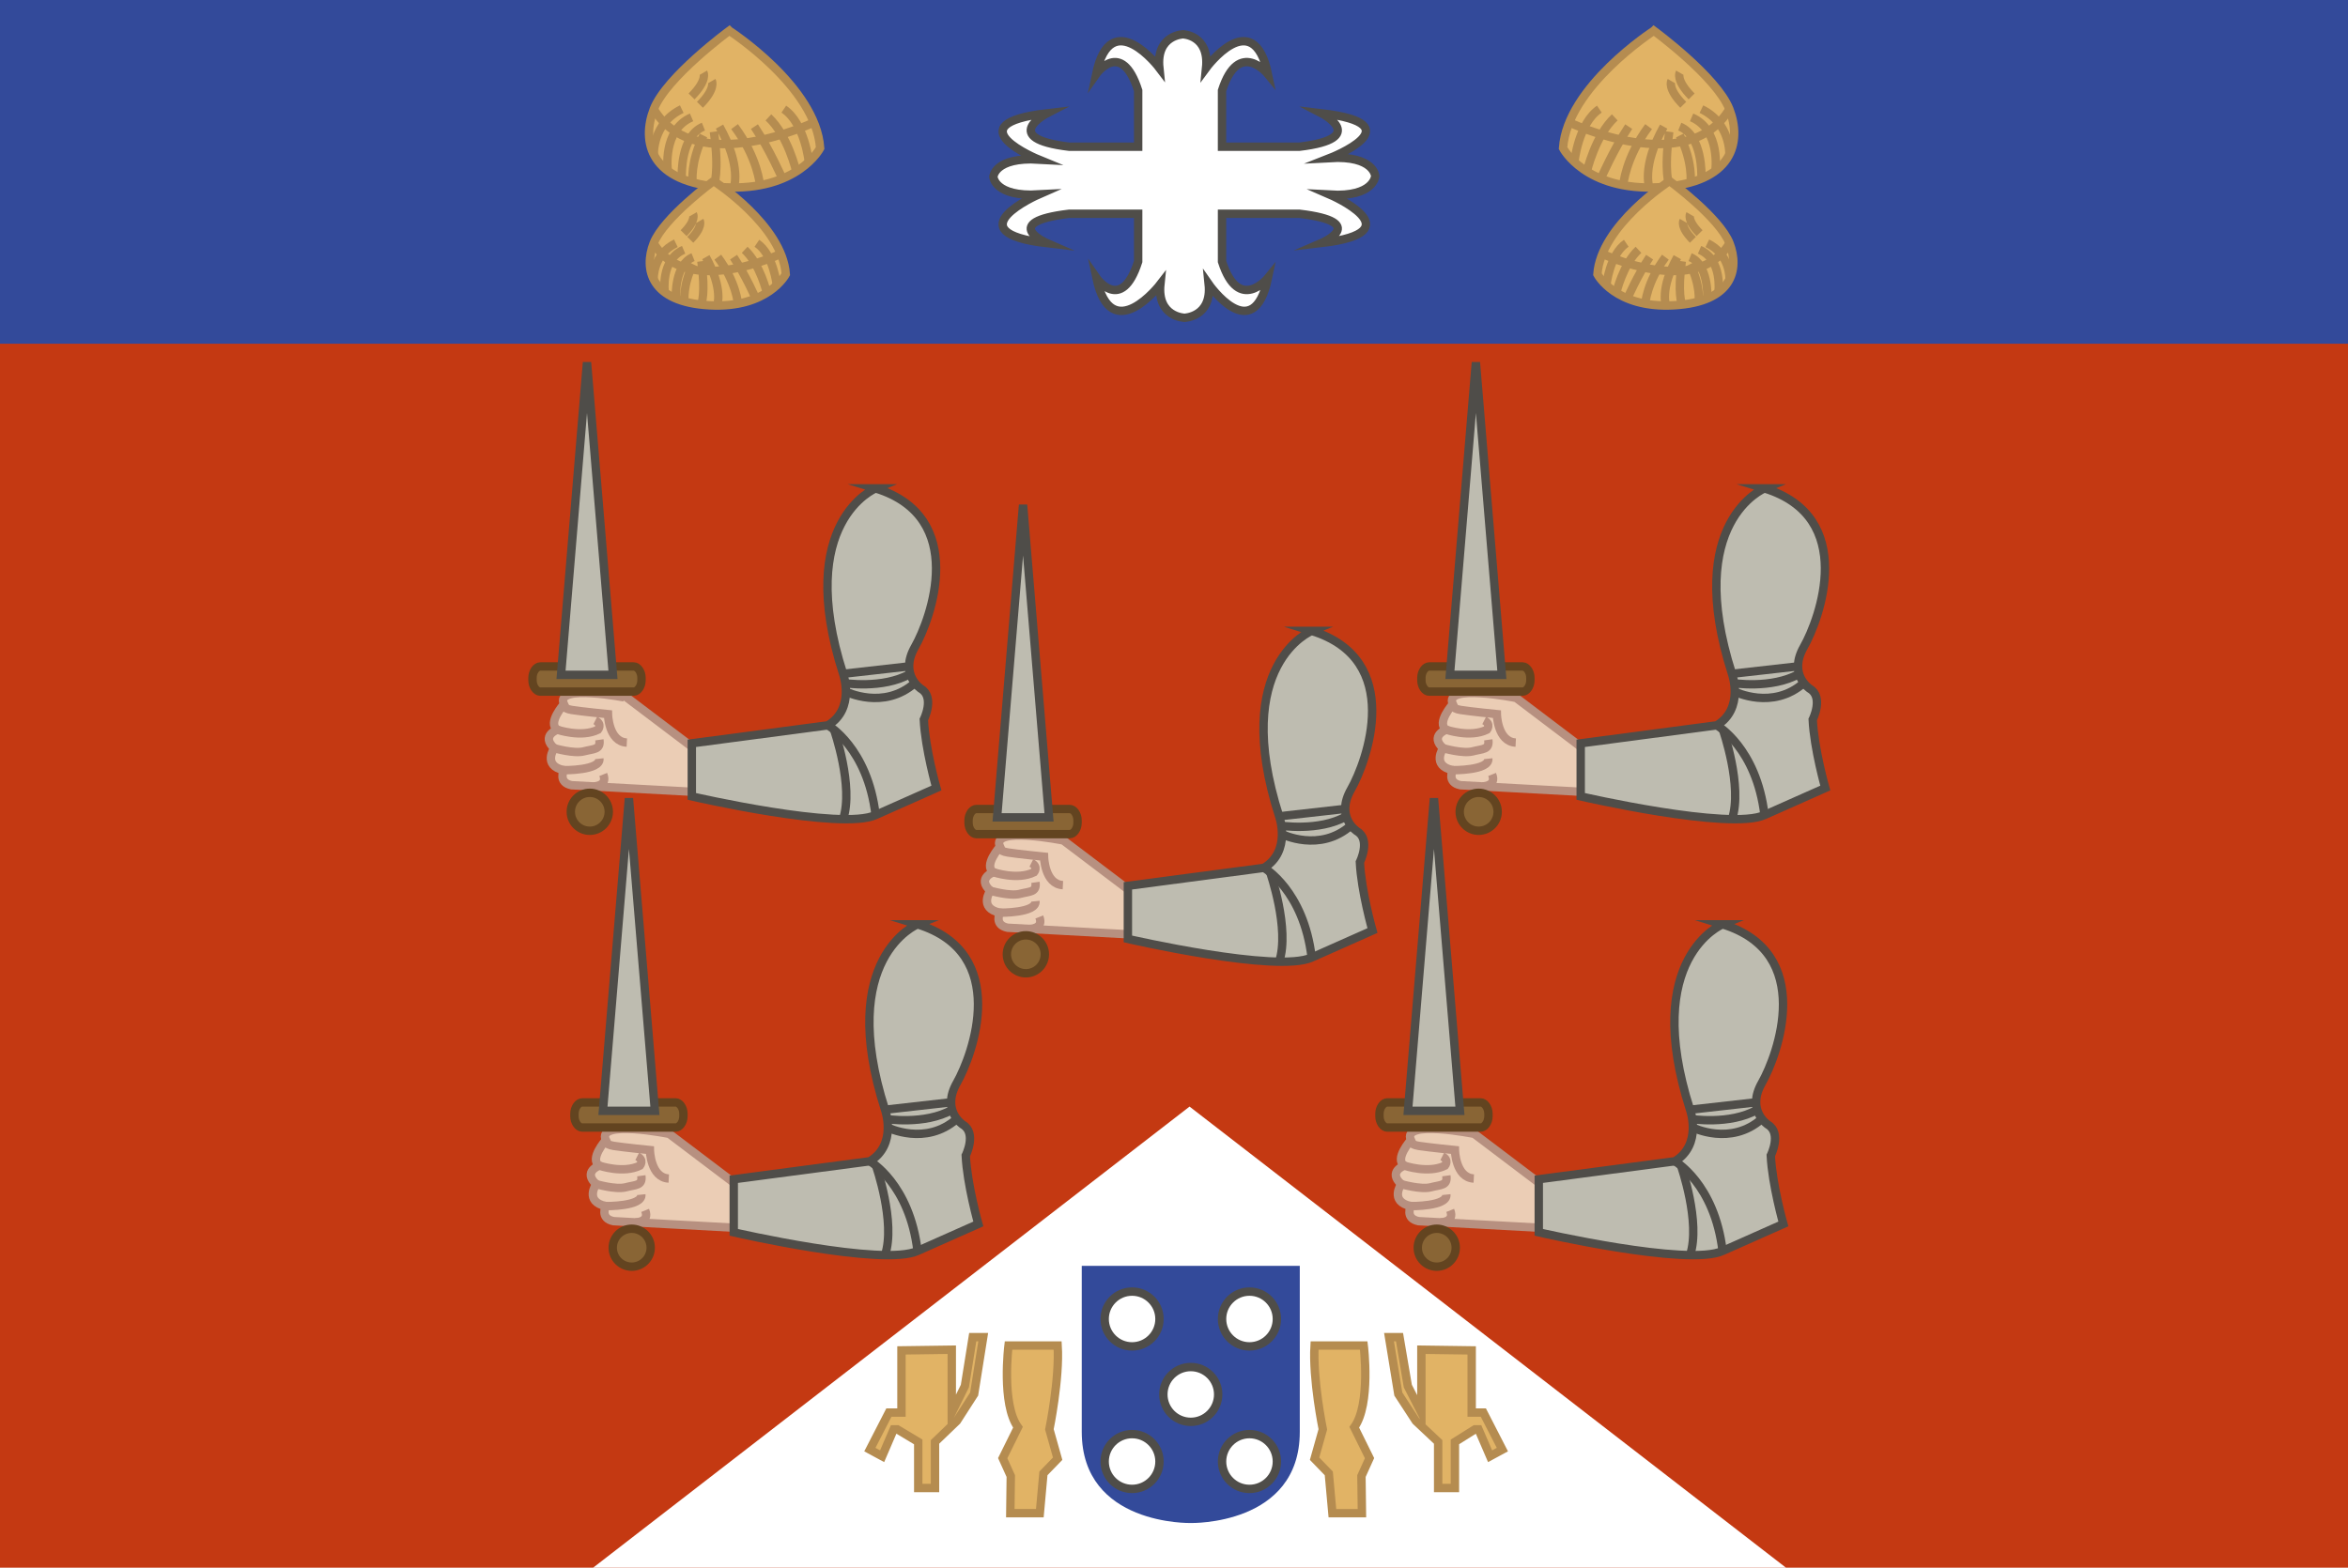 <svg width="280" height="187" xml:space="preserve" xmlns="http://www.w3.org/2000/svg">
  <path fill="#C43912" d="M0 0h280v187H0z"/>
  <g stroke-miterlimit="10">
    <path fill="#EBCDB5" stroke="#B79080" d="m184.5 141.833-8.689-6.575s-8.728-1.758-7.561.742c0 0-2.021 2.258-.781 3.046 0 0-2.011.705-.375 2.205 0 0-1.438 2.074 1.146 2.62 0 0-.743 1.462.923 1.796l15.338.834-.001-4.668z"/>
    <path fill="none" stroke="#B79080" d="M168.25 136s-.25.5.938.688c1.188.188 4.313.5 4.313.5s.063 3.283 2.25 3.394"/>
    <path fill="none" stroke="#B79080" d="M167.469 139.046s2.844.983 4.844 0c0 0 .541-.671-.321-1.108M167.094 141.251s2.344.687 3.531.374 2.021-.171 1.854-1.375M168.238 143.871s4.389.055 4.24-1.371M171.74 145.809s1.777.017 1.197-1.428"/>
    <path fill="#BEBCB0" stroke="#4F4D49" d="M205.417 110.258s-9.71 3.95-3.876 22.117c0 0 1.484 4.146-1.811 6.146l-16.23 2.146V147s17.834 4.111 21.917 2.223l7.25-3.223s-1.333-4.667-1.5-8.167c0 0 1.334-2.666-.333-3.666 0 0-2.627-1.666-.73-5 1.897-3.334 6.396-15.483-4.687-18.909z"/>
    <path fill="none" stroke="#4F4D49" d="M201.87 134.502s4.503 2.262 8.233-1.037M201.541 132.375l7.881-.889M201.541 133.465s4.725.784 8.009-1.09M205.417 149.223c-.958-8.027-5.687-10.701-5.687-10.701"/>
    <path fill="none" stroke="#4F4D49" d="M200.463 139.046s2.369 6.759 1.078 10.669"/>
    <circle fill="#896535" stroke="#634420" cx="171.333" cy="148.834" r="2.264"/>
    <path fill="#896535" stroke="#634420" d="M177.5 133.141c0 .75-.467 1.359-.925 1.359h-11.15c-.458 0-.925-.609-.925-1.359v-.279c0-.752.467-1.359.925-1.359h11.15c.458 0 .925.607.925 1.359v.279z"/>
    <path fill="#BEBCB0" stroke="#4F4D49" d="m171 95.225 1.548 18.636 1.55 18.639h-6.196l1.549-18.639z"/>
  </g>
  <g stroke-miterlimit="10">
    <path fill="#EBCDB5" stroke="#B79080" d="m88.5 141.833-8.689-6.575s-8.728-1.758-7.561.742c0 0-2.021 2.258-.781 3.046 0 0-2.011.705-.375 2.205 0 0-1.438 2.074 1.146 2.62 0 0-.743 1.462.923 1.796l15.338.834-.001-4.668z"/>
    <path fill="none" stroke="#B79080" d="M72.25 136s-.25.5.938.688c1.188.188 4.313.5 4.313.5s.063 3.283 2.25 3.394"/>
    <path fill="none" stroke="#B79080" d="M71.469 139.046s2.844.983 4.844 0c0 0 .541-.671-.323-1.108M71.094 141.251s2.344.687 3.531.374 2.021-.171 1.854-1.375M72.239 143.871s4.388.055 4.24-1.371M75.74 145.809s1.777.017 1.197-1.428"/>
    <path fill="#BEBCB0" stroke="#4F4D49" d="M109.417 110.258s-9.71 3.95-3.876 22.117c0 0 1.484 4.146-1.81 6.146L87.5 140.667V147s17.834 4.111 21.917 2.223l7.25-3.223s-1.333-4.667-1.5-8.167c0 0 1.334-2.666-.333-3.666 0 0-2.627-1.666-.73-5s6.396-15.483-4.687-18.909z"/>
    <path fill="none" stroke="#4F4D49" d="M105.87 134.502s4.503 2.262 8.233-1.037M105.541 132.375l7.881-.889M105.541 133.465s4.725.784 8.009-1.09M109.417 149.223c-.958-8.027-5.686-10.701-5.686-10.701"/>
    <path fill="none" stroke="#4F4D49" d="M104.463 139.046s2.369 6.759 1.078 10.669"/>
    <circle fill="#896535" stroke="#634420" cx="75.333" cy="148.834" r="2.264"/>
    <path fill="#896535" stroke="#634420" d="M81.5 133.141c0 .75-.467 1.359-.925 1.359h-11.15c-.458 0-.925-.609-.925-1.359v-.279c0-.752.467-1.359.925-1.359h11.15c.458 0 .925.607.925 1.359v.279z"/>
    <path fill="#BEBCB0" stroke="#4F4D49" d="m75 95.225 1.548 18.636 1.549 18.639h-6.195l1.549-18.639z"/>
  </g>
  <g stroke-miterlimit="10">
    <path fill="#EBCDB5" stroke="#B79080" d="m83.5 89.833-8.689-6.575S66.083 81.5 67.25 84c0 0-2.021 2.258-.781 3.046 0 0-2.011.705-.375 2.205 0 0-1.438 2.074 1.146 2.62 0 0-.743 1.462.923 1.796l15.338.834-.001-4.668z"/>
    <path fill="none" stroke="#B79080" d="M67.25 84s-.25.5.938.688 4.313.5 4.313.5.063 3.283 2.25 3.392"/>
    <path fill="none" stroke="#B79080" d="M66.469 87.046s2.844.983 4.844 0c0 0 .541-.671-.323-1.108M66.094 89.251s2.344.687 3.531.374 2.021-.171 1.854-1.375M67.239 91.871s4.388.055 4.24-1.371M70.74 93.808s1.777.016 1.197-1.427"/>
    <path fill="#BEBCB0" stroke="#4F4D49" d="M104.417 58.258s-9.71 3.95-3.876 22.117c0 0 1.484 4.146-1.81 6.146L82.5 88.667V95s17.834 4.111 21.917 2.223l7.25-3.223s-1.333-4.667-1.5-8.167c0 0 1.334-2.666-.333-3.666 0 0-2.627-1.666-.73-5s6.396-15.484-4.687-18.909z"/>
    <path fill="none" stroke="#4F4D49" d="M100.87 82.502s4.503 2.261 8.233-1.037M100.541 80.375l7.881-.889M100.541 81.465s4.725.784 8.009-1.09M104.417 97.223c-.958-8.027-5.686-10.702-5.686-10.702"/>
    <path fill="none" stroke="#4F4D49" d="M99.463 87.046s2.369 6.759 1.078 10.669"/>
    <circle fill="#896535" stroke="#634420" cx="70.333" cy="96.834" r="2.264"/>
    <path fill="#896535" stroke="#634420" d="M76.5 81.14c0 .751-.467 1.36-.925 1.36h-11.15c-.458 0-.925-.609-.925-1.36v-.28c0-.751.467-1.36.925-1.36h11.15c.458 0 .925.609.925 1.36v.28z"/>
    <path fill="#BEBCB0" stroke="#4F4D49" d="m70 43.224 1.548 18.637L73.097 80.5h-6.195l1.549-18.639z"/>
  </g>
  <g stroke-miterlimit="10">
    <path fill="#EBCDB5" stroke="#B79080" d="m189.5 89.833-8.689-6.575s-8.728-1.758-7.561.742c0 0-2.021 2.258-.781 3.046 0 0-2.011.705-.375 2.205 0 0-1.438 2.074 1.146 2.62 0 0-.743 1.462.923 1.796l15.338.834-.001-4.668z"/>
    <path fill="none" stroke="#B79080" d="M173.25 84s-.25.5.938.688c1.188.188 4.313.5 4.313.5s.063 3.283 2.25 3.392"/>
    <path fill="none" stroke="#B79080" d="M172.469 87.046s2.844.983 4.844 0c0 0 .541-.671-.321-1.108M172.094 89.251s2.344.687 3.531.374 2.021-.171 1.854-1.375M173.238 91.871s4.389.055 4.24-1.371M176.74 93.808s1.777.016 1.197-1.427"/>
    <path fill="#BEBCB0" stroke="#4F4D49" d="M210.417 58.258s-9.71 3.95-3.876 22.117c0 0 1.484 4.146-1.811 6.146l-16.23 2.146V95s17.834 4.111 21.917 2.223l7.25-3.223s-1.333-4.667-1.5-8.167c0 0 1.334-2.666-.333-3.666 0 0-2.627-1.666-.73-5 1.897-3.334 6.396-15.484-4.687-18.909z"/>
    <path fill="none" stroke="#4F4D49" d="M206.87 82.502s4.503 2.261 8.233-1.037M206.541 80.375l7.881-.889M206.541 81.465s4.725.784 8.009-1.09M210.417 97.223c-.958-8.027-5.687-10.702-5.687-10.702"/>
    <path fill="none" stroke="#4F4D49" d="M205.463 87.046s2.369 6.759 1.078 10.669"/>
    <circle fill="#896535" stroke="#634420" cx="176.333" cy="96.834" r="2.264"/>
    <path fill="#896535" stroke="#634420" d="M182.5 81.14c0 .751-.467 1.36-.925 1.36h-11.15c-.458 0-.925-.609-.925-1.36v-.28c0-.751.467-1.36.925-1.36h11.15c.458 0 .925.609.925 1.36v.28z"/>
    <path fill="#BEBCB0" stroke="#4F4D49" d="m176 43.224 1.548 18.637 1.55 18.639h-6.196l1.549-18.639z"/>
  </g>
  <g stroke-miterlimit="10">
    <path fill="#EBCDB5" stroke="#B79080" d="m135.5 106.833-8.689-6.575s-8.728-1.758-7.561.742c0 0-2.021 2.258-.781 3.046 0 0-2.011.705-.375 2.205 0 0-1.438 2.074 1.146 2.62 0 0-.743 1.462.923 1.796l15.338.834-.001-4.668z"/>
    <path fill="none" stroke="#B79080" d="M119.25 101s-.25.5.938.688c1.188.188 4.313.5 4.313.5s.063 3.283 2.25 3.394"/>
    <path fill="none" stroke="#B79080" d="M118.469 104.046s2.844.983 4.844 0c0 0 .541-.671-.323-1.108M118.094 106.251s2.344.687 3.531.374 2.021-.171 1.854-1.375M119.239 108.871s4.388.055 4.24-1.371M122.74 110.809s1.777.017 1.197-1.428"/>
    <path fill="#BEBCB0" stroke="#4F4D49" d="M156.417 75.258s-9.71 3.95-3.876 22.117c0 0 1.484 4.146-1.811 6.146l-16.23 2.146V112s17.834 4.111 21.917 2.223l7.25-3.223s-1.333-4.667-1.5-8.167c0 0 1.334-2.666-.333-3.666 0 0-2.627-1.666-.73-5 1.897-3.334 6.396-15.484-4.687-18.909z"/>
    <path fill="none" stroke="#4F4D49" d="M152.87 99.502s4.503 2.262 8.233-1.037M152.541 97.375l7.881-.889M152.541 98.465s4.725.784 8.009-1.09M156.417 114.223c-.958-8.027-5.687-10.701-5.687-10.701"/>
    <path fill="none" stroke="#4F4D49" d="M151.463 104.046s2.369 6.759 1.078 10.669"/>
    <circle fill="#896535" stroke="#634420" cx="122.333" cy="113.834" r="2.264"/>
    <path fill="#896535" stroke="#634420" d="M128.5 98.141c0 .75-.467 1.359-.925 1.359h-11.15c-.458 0-.925-.609-.925-1.359v-.279c0-.752.467-1.359.925-1.359h11.15c.458 0 .925.607.925 1.359v.279z"/>
    <path fill="#BEBCB0" stroke="#4F4D49" d="m122 60.224 1.548 18.637 1.549 18.639h-6.195l1.549-18.639z"/>
  </g>
  <path fill="#334A9A" d="M0 0h280v41H0z"/>
  <path fill="#FFF" stroke="#4F4D49" stroke-miterlimit="10" d="M163.996 21s-.131-2.452-5.396-2.152c0 0 10.287-4.021-1.005-5.337 0 0 5.776 2.989-2.632 3.989h-9.236v-6.702c2-6.245 5.479-1.953 5.479-1.953-1.771-8.385-7.379-.745-7.379-.745.404-3.913-2.748-4.009-2.748-4.009s-3.227.096-2.825 4.009c0 0-5.772-7.64-7.543.746 0 0 3.016-4.292 5.016 1.953V17.5h-8.236c-8.41-1-2.63-3.989-2.63-3.989-11.291 1.315-1.004 5.519-1.004 5.519-5.269-.299-5.398 2.062-5.398 2.062s.13 2.407 5.398 2.107c0 0-10.287 4.499 1.004 5.814 0 0-5.779-2.513 2.63-3.513h8.236v5.702c-2 6.245-4.978 1.953-4.978 1.953 1.771 8.385 7.628.745 7.628.745-.403 3.913 2.874 4.009 2.874 4.009s3.289-.096 2.887-4.009c0 0 5.304 7.64 7.072-.746 0 0-3.482 4.292-5.482-1.953V25.5h9.236c8.408 1 2.63 3.489 2.63 3.489 11.292-1.315 1.005-5.769 1.005-5.769 5.266.3 5.397-2.22 5.397-2.22z"/>
  <g stroke="#B58C50" stroke-miterlimit="10">
    <path fill="#E1B365" d="M197.227 3.667s-10.333 6.667-10.833 14c0 0 2.667 5.167 11.5 4.667s9.833-5.466 8.333-9.316-9-9.351-9-9.351z"/>
    <path fill="none" d="M187.147 14.604s14.079 6.764 19.079-1.586"/>
    <path fill="none" d="M187.746 19.313s.48-4.613 2.98-6.296M189.236 20.453s.991-4.287 3.324-6.453M206.227 18.417s.167-3.716-3.333-5.399M204.561 20.371s.666-4.871-2.834-6.371M190.898 21.308s1.494-3.436 3.328-6.205M193.574 22.092s.229-3.219 3.023-6.989M196.688 22.364s-.961-2.491 1.706-7.261M202.894 21s.167-4.794-2.583-5.897M199.061 22.092s-.666-1.492 0-6.375M201.603 21.757s.292-2.427-1.292-5.592M200.311 8.668s-.514.883 1.416 2.833M199.311 9.668s-.514.883 1.416 2.833"/>
  </g>
  <g stroke="#B58C50" stroke-miterlimit="10">
    <path fill="#E1B365" d="M199.098 21.589s-8.21 5.297-8.605 11.123c0 0 2.117 4.104 9.135 3.707 7.02-.397 7.813-4.343 6.621-7.401-1.193-3.06-7.151-7.429-7.151-7.429z"/>
    <path fill="none" d="M191.09 30.277s11.186 5.374 15.156-1.26"/>
    <path fill="none" d="M191.564 34.02s.383-3.665 2.369-5.002M192.748 34.925s.789-3.406 2.643-5.127M206.248 33.307s.133-2.952-2.647-4.29M204.924 34.859s.529-3.87-2.252-5.062M194.069 35.604s1.188-2.729 2.646-4.93M196.194 36.227s.183-2.558 2.403-5.552M198.668 36.443s-.765-1.979 1.354-5.769M203.6 35.359s.133-3.809-2.053-4.685M200.555 36.227s-.529-1.185 0-5.064M202.574 35.96s.231-1.928-1.027-4.442M201.547 25.562s-.407.701 1.125 2.251M200.752 26.356s-.406.701 1.125 2.251"/>
  </g>
  <g stroke="#B58C50" stroke-miterlimit="10">
    <path fill="#E1B365" d="M86.969 3.667s10.333 6.667 10.833 14c0 0-2.667 5.167-11.5 4.667s-9.833-5.466-8.333-9.316 9-9.351 9-9.351z"/>
    <path fill="none" d="M97.047 14.604s-14.079 6.764-19.079-1.586"/>
    <path fill="none" d="M96.451 19.313s-.481-4.613-2.981-6.296M94.958 20.453s-.991-4.287-3.324-6.453M77.969 18.417s-.167-3.716 3.333-5.399M79.635 20.371S78.969 15.5 82.469 14M93.296 21.308s-1.494-3.436-3.328-6.205M90.623 22.092s-.229-3.219-3.024-6.989M87.508 22.364s.961-2.491-1.706-7.261M81.302 21s-.167-4.794 2.583-5.897M85.135 22.092s.666-1.492 0-6.375M82.593 21.757s-.292-2.427 1.292-5.592M83.885 8.668s.513.883-1.416 2.833M84.885 9.668s.513.883-1.416 2.833"/>
  </g>
  <g stroke="#B58C50" stroke-miterlimit="10">
    <path fill="#E1B365" d="M85.098 21.589s8.21 5.297 8.606 11.123c0 0-2.118 4.104-9.136 3.707-7.018-.397-7.813-4.343-6.62-7.401 1.192-3.06 7.15-7.429 7.15-7.429z"/>
    <path fill="none" d="M93.105 30.277s-11.186 5.374-15.157-1.26"/>
    <path fill="none" d="M92.63 34.02s-.383-3.665-2.369-5.002M91.447 34.925s-.788-3.406-2.642-5.127M77.949 33.307s-.133-2.952 2.647-4.29M79.271 34.859s-.529-3.87 2.252-5.062M90.125 35.604s-1.188-2.729-2.645-4.93M88 36.227s-.182-2.558-2.403-5.552M85.526 36.443s.764-1.979-1.355-5.769M80.596 35.359s-.133-3.809 2.053-4.685M83.641 36.227s.529-1.185 0-5.064M81.622 35.96s-.231-1.928 1.027-4.442M82.648 25.562s.407.701-1.125 2.251M83.442 26.356s.407.701-1.125 2.251"/>
  </g>
  <path fill="#FFF" d="m141.854 132 35.56 27.5 35.561 27.5H70.732l35.561-27.5z"/>
  <path fill="#334A9A" d="M142 151h-13v19.794c0 11.207 13 10.879 13 10.879s13 .328 13-10.879V151h-13z"/>
  <path fill="#E1B365" stroke="#B58C50" stroke-miterlimit="10" d="M120.266 160.5s-.873 7 1.127 9.75l-1.821 3.688.964 2.133-.056 4.431H124l.429-4.75 1.696-1.75-.985-3.5s1.235-6 .985-10l-5.859-.002zM109.5 172v5.5h2V172l2.604-2.5 2.063-3.209 1.083-6.791H116l-.937 5.837-1.563 3.163V161l-6 .083v7.417H106l-2.269 4.417 1.463.792 1.38-3.209H107zM162.624 160.5s.873 7-1.127 9.75l1.821 3.688-.965 2.133.057 4.432h-3.521l-.429-4.75-1.696-1.75.985-3.5s-1.235-6-.985-10l5.86-.003zM173.5 172v5.5h-2V172l-2.658-2.5-2.091-3.209-1.11-6.791h1.25l.992 5.837 1.617 3.163V161l6 .083v7.417h1.391l2.267 4.417-1.463.792-1.381-3.209h-.423z"/>
  <circle fill="#FFF" stroke="#4F4D49" stroke-miterlimit="10" cx="142" cy="166.337" r="3.269"/>
  <circle fill="#FFF" stroke="#4F4D49" stroke-miterlimit="10" cx="135" cy="157.337" r="3.269"/>
  <circle fill="#FFF" stroke="#4F4D49" stroke-miterlimit="10" cx="149" cy="157.337" r="3.269"/>
  <circle fill="#FFF" stroke="#4F4D49" stroke-miterlimit="10" cx="135" cy="174.337" r="3.269"/>
  <circle fill="#FFF" stroke="#4F4D49" stroke-miterlimit="10" cx="149" cy="174.337" r="3.269"/>
</svg>
